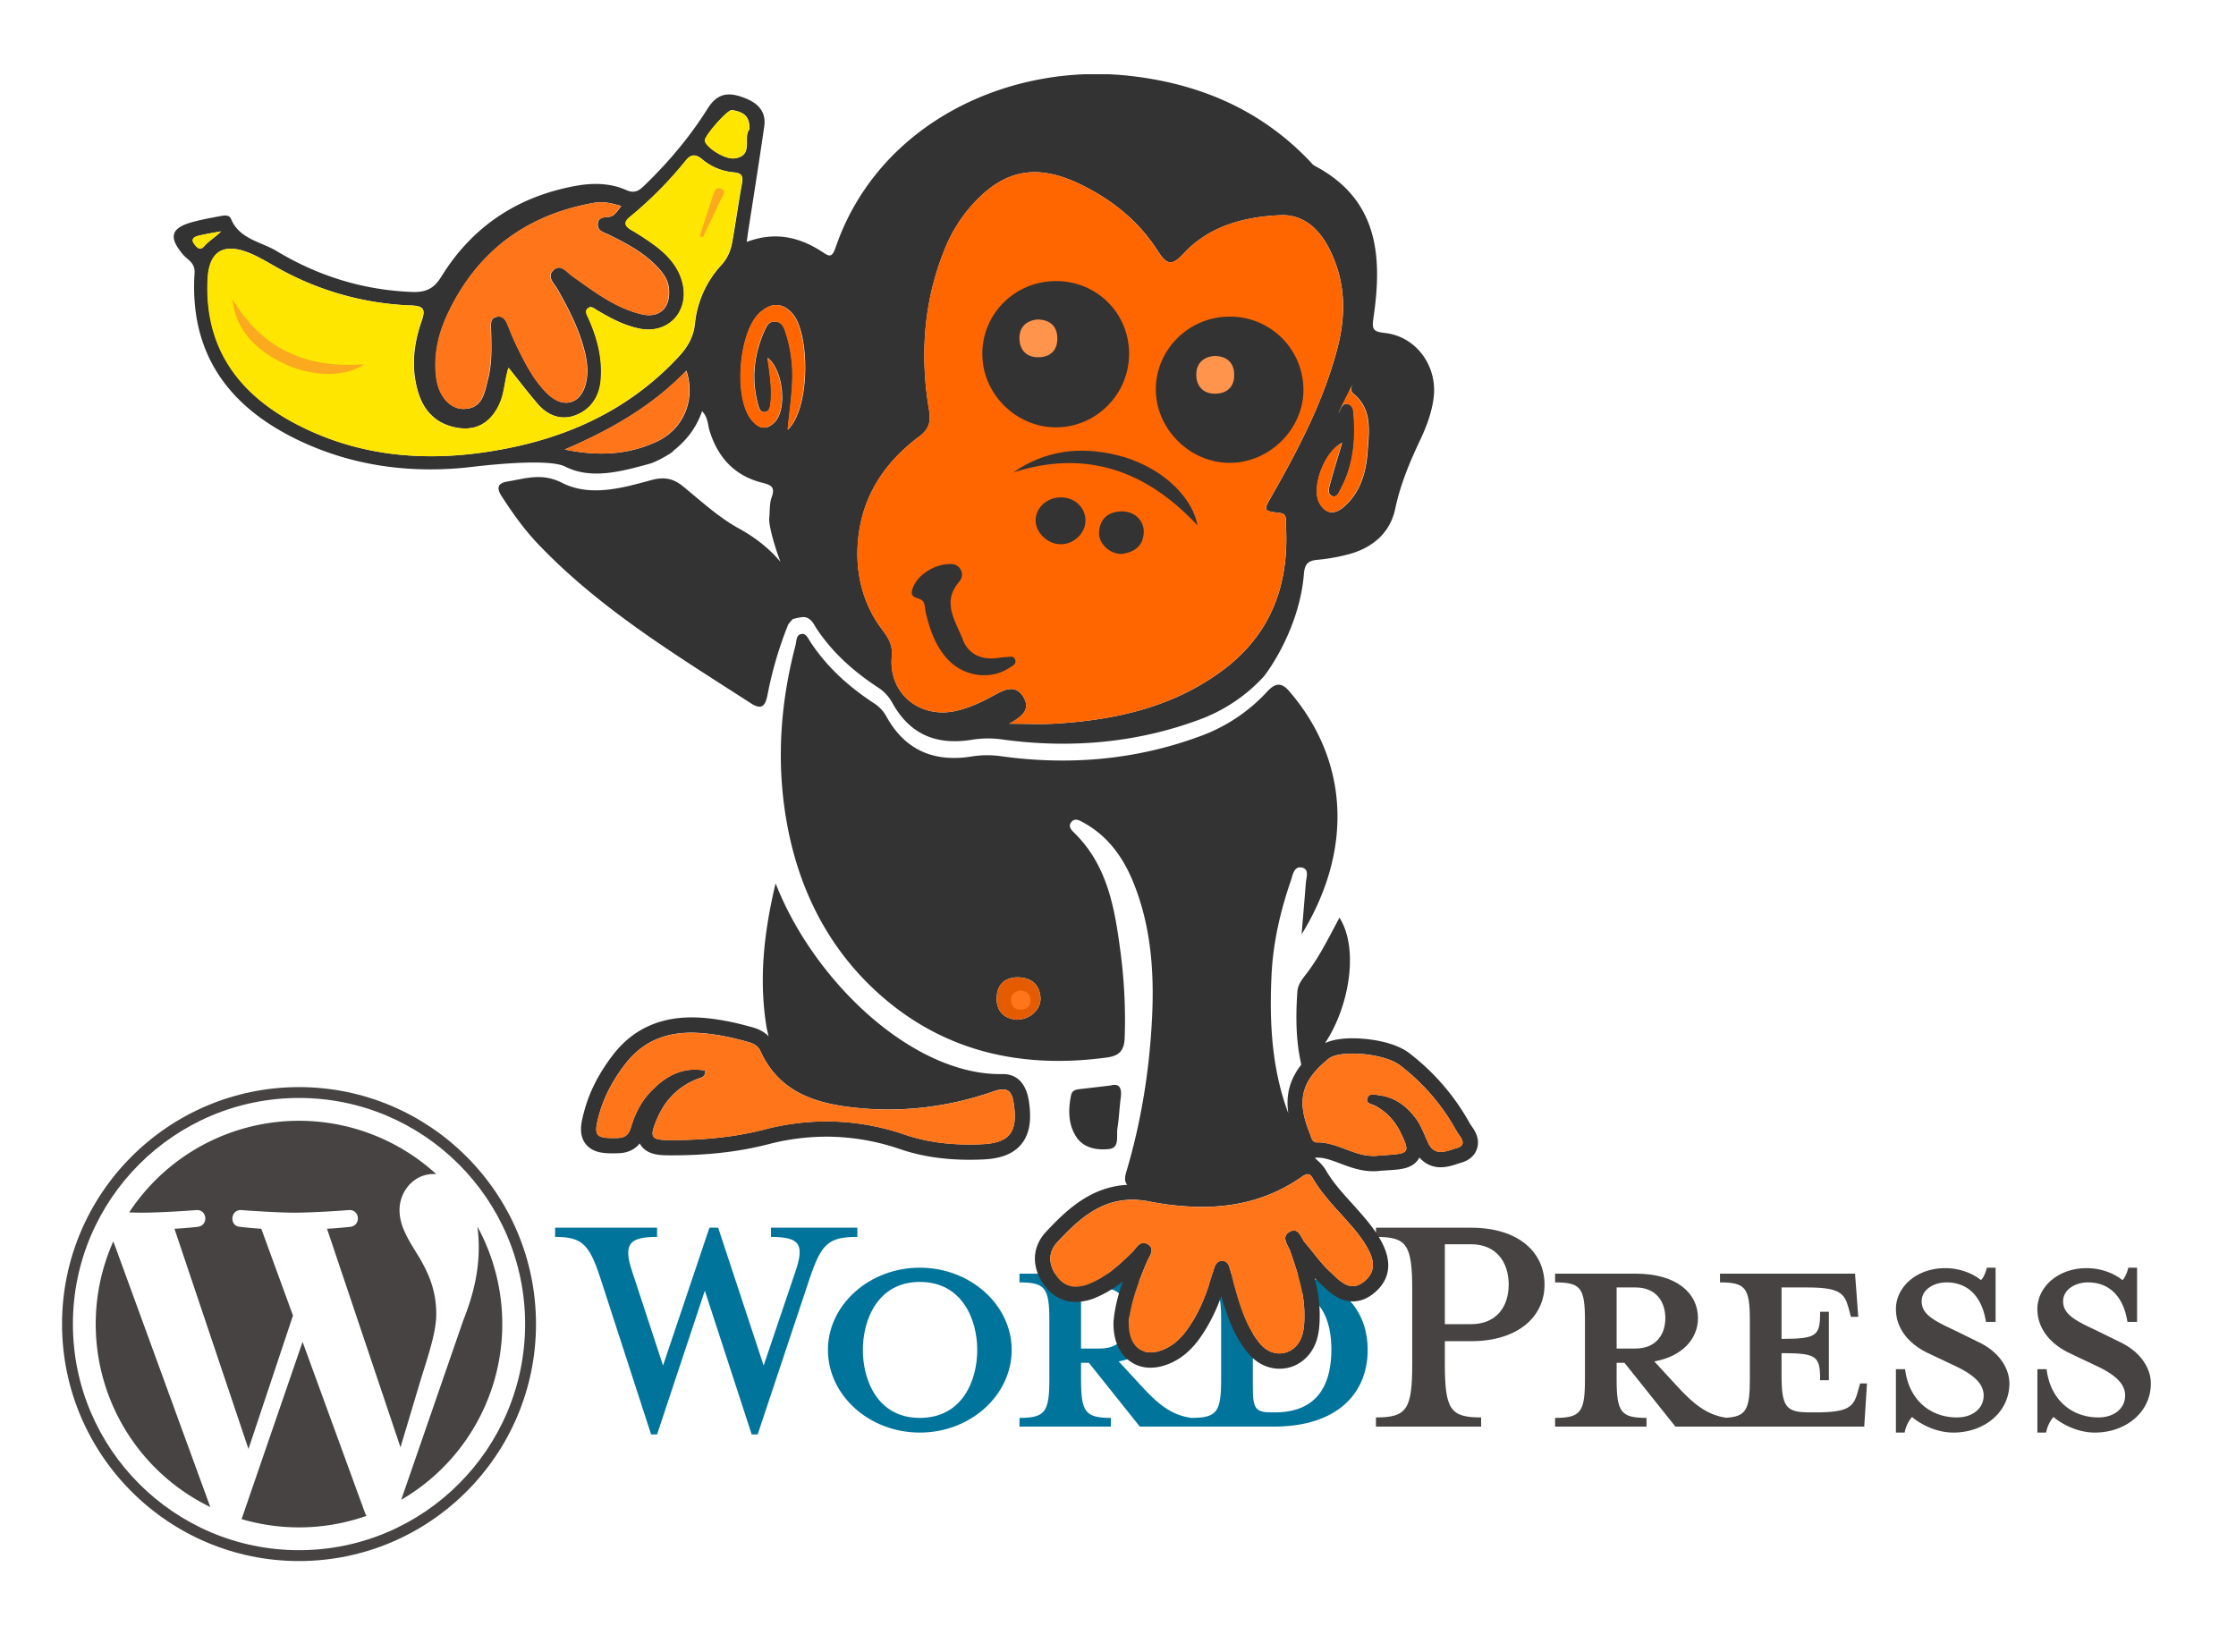 <?xml version="1.0" encoding="UTF-8"?> <svg xmlns="http://www.w3.org/2000/svg" xmlns:xlink="http://www.w3.org/1999/xlink" width="2000" height="1477.245" viewBox="0 0 2000 1477.245"><defs><style>.cls-1{fill:none;}.cls-2{fill:#00749b;}.cls-3{fill:#464342;}.cls-4{clip-path:url(#clip-path);}.cls-5{clip-path:url(#clip-path-3);}.cls-10,.cls-6{fill:#333;}.cls-6{fill-rule:evenodd;}.cls-7{fill:#f60;}.cls-8{fill:#e55c00;}.cls-9{fill:#ff751a;}.cls-11{fill:#ff944d;}.cls-12{fill:#ffe600;}.cls-13{fill:#fba91e;}</style><clipPath id="clip-path"><rect class="cls-1" x="55.734" y="972.21" width="1867.551" height="428.473"></rect></clipPath><clipPath id="clip-path-3"><rect class="cls-1" x="155.385" y="66.407" width="1166.587" height="1157.825"></rect></clipPath></defs><g id="Layer_1" data-name="Layer 1"><path class="cls-2" d="M1140.333,1263.276h-2.885c-14.774,0-16.828-3.697-16.828-22.595V1151.53h19.714c42.727,0,50.528,31.212,50.528,55.47,0,25.05-7.801,56.276-50.528,56.276Zm-173.393-57.107v-54.64h16.853c18.485,0,26.707,12.723,26.707,27.517,0,14.386-8.221,27.123-26.707,27.123Zm172.152-66.961H1065.55v7.801c23.013,0,26.704,4.918,26.704,34.097v52.599c0,29.155-3.691,34.506-26.704,34.506-17.661-2.467-29.572-11.911-46.004-30l-18.905-20.528c25.46-4.54,39.031-20.56,39.031-38.635,0-22.595-19.32-39.839-55.468-39.839H911.891v7.801c22.993,0,26.706,4.918,26.706,34.097v52.599c0,29.155-3.713,34.506-26.706,34.506v7.807h81.756V1268.21c-23.011,0-26.707-5.35-26.707-34.506V1218.91h6.995l45.61,57.107h119.547c58.761,0,84.239-31.23,84.239-68.621,0-37.376-25.478-68.188-84.239-68.188Z"></path><path class="cls-2" d="M683.048,1221.377l28.349-83.83c8.215-24.238,4.522-31.208-21.771-31.208v-8.24h77.234v8.24c-25.874,0-32.039,6.163-42.311,36.149l-46.853,140.518h-5.334L630.45,1154.399l-42.727,128.607h-5.334l-45.61-140.518c-9.858-29.986-16.433-36.149-40.272-36.149v-8.24h91.216v8.24c-24.238,0-30.816,5.748-22.185,31.208l27.517,83.83,41.5-123.279h7.807l40.686,123.279Z"></path><path class="cls-2" d="M822.724,1146.593c-37.787,0-50.94,34.096-50.94,60.802,0,27.119,13.153,60.814,50.94,60.814,38.225,0,51.376-33.695,51.376-60.814,0-26.707-13.151-60.802-51.376-60.802Zm0,134.756c-45.19,0-82.171-33.265-82.171-73.953,0-40.26,36.997-73.544,82.171-73.544,45.196,0,82.174,33.285,82.174,73.544,0,40.688-36.979,73.953-82.174,73.953Z"></path><path class="cls-3" d="M1315.763,1112.893h-23.411v71.491h23.411c23.011,0,33.696-16.021,33.696-35.323,0-19.731-10.684-36.168-33.696-36.168Zm9.044,154.906v8.217h-94.083V1267.8c27.517,0,32.455-6.975,32.455-48.077v-65.739c0-41.09-4.938-47.664-32.455-47.664v-8.221h85.04c42.327,0,65.752,21.789,65.752,50.963,0,28.348-23.425,50.527-65.752,50.527h-23.411v20.134c0,41.102,4.922,48.077,32.455,48.077Z"></path><path class="cls-3" d="M1446.012,1206.169v-54.64h16.847c18.489,0,26.707,12.723,26.707,27.517,0,14.386-8.217,27.123-26.707,27.123Zm217.758,31.23-2.055,7.387c-3.695,13.572-8.221,18.489-37.393,18.489h-5.75c-21.372,0-25.064-4.918-25.064-34.093v-18.903c32.041,0,34.508,2.883,34.508,24.235h7.819V1173.3h-7.819c0,21.372-2.467,24.238-34.508,24.238V1151.53h22.597c29.174,0,33.681,4.922,37.389,18.49l2.059,7.805h6.577l-2.881-38.616H1538.457v7.801c22.991,0,26.707,4.918,26.707,34.097v52.599c0,26.686-3.159,33.408-21.282,34.365-17.249-2.632-29.087-12.035-45.288-29.859l-18.881-20.528c25.46-4.54,39.033-20.56,39.033-38.635,0-22.595-19.322-39.839-55.47-39.839h-72.317v7.801c23.015,0,26.704,4.918,26.704,34.097v52.599c0,29.155-3.689,34.506-26.704,34.506v7.807h81.758V1268.21c-22.991,0-26.705-5.35-26.705-34.506V1218.91h6.995l45.604,57.107h168.855l2.467-38.617Z"></path><g class="cls-4"><path class="cls-3" d="M1747.166,1281.349c-16.432,0-30.814-8.613-36.972-13.963a29.309,29.309,0,0,0-6.561,13.963h-7.825v-56.69h8.221c3.293,27.119,22.179,43.141,46.436,43.141,13.139,0,23.821-7.391,23.821-19.716,0-10.684-9.442-18.901-26.29-26.706l-23.425-11.098c-16.436-7.805-28.763-21.373-28.763-39.448,0-19.712,18.491-36.564,43.973-36.564,13.549,0,25.064,4.941,32.039,10.689,2.053-1.642,4.112-6.163,5.352-11.104h7.801v48.494h-8.631c-2.885-19.316-13.549-35.337-35.318-35.337-11.517,0-22.199,6.579-22.199,16.848,0,10.671,8.632,16.437,28.341,25.464l22.601,11.098c19.732,9.446,27.533,24.654,27.533,36.981,0,25.876-22.595,43.949-50.134,43.949Z"></path><path class="cls-3" d="M1873.726,1281.349c-16.457,0-30.834-8.613-36.981-13.963a29.419,29.419,0,0,0-6.579,13.963h-7.799v-56.69h8.213c3.281,27.119,22.187,43.141,46.424,43.141,13.152,0,23.842-7.391,23.842-19.716,0-10.684-9.462-18.901-26.315-26.706l-23.407-11.098c-16.433-7.805-28.776-21.373-28.776-39.448,0-19.712,18.487-36.564,43.967-36.564,13.571,0,25.068,4.941,32.057,10.689,2.059-1.642,4.109-6.163,5.338-11.104h7.799v48.494H1902.88c-2.863-19.316-13.547-35.337-35.318-35.337-11.513,0-22.203,6.579-22.203,16.848,0,10.671,8.632,16.437,28.367,25.464l22.577,11.098c19.734,9.446,27.535,24.654,27.535,36.981,0,25.876-22.595,43.949-50.112,43.949Z"></path></g><path class="cls-3" d="M85.622,1184.292a181.863,181.863,0,0,0,102.482,163.643l-86.733-237.652a181.167,181.167,0,0,0-15.749,74.009Z"></path><path class="cls-3" d="M390.205,1175.122c0-22.471-8.074-38.041-14.993-50.151-9.227-14.974-17.858-27.66-17.858-42.639,0-16.723,12.685-32.273,30.525-32.273.812,0,1.586.092,2.358.147a181.771,181.771,0,0,0-274.699,34.221c4.253.124,8.271.212,11.694.212,19.011,0,48.457-2.307,48.457-2.307,9.802-.577,10.956,13.825,1.171,14.979,0,0-9.858,1.167-20.815,1.73L222.251,1296l39.808-119.346L233.714,1099.04c-9.784-.576-19.066-1.73-19.066-1.73-9.784-.577-8.649-15.556,1.154-14.979,0,0,30.022,2.307,47.899,2.307,19.01,0,48.457-2.307,48.457-2.307,9.804-.577,10.956,13.825,1.172,14.979,0,0-9.878,1.153-20.816,1.73l65.7,195.466,18.149-60.603c7.855-25.156,13.841-43.214,13.841-58.781Z"></path><path class="cls-3" d="M270.64,1200.204l-54.551,158.529a181.966,181.966,0,0,0,111.745-2.903,15.804,15.804,0,0,1-1.295-2.505l-55.898-153.12Z"></path><g class="cls-4"><path class="cls-3" d="M426.998,1097.056a137.609,137.609,0,0,1,1.226,18.688c0,18.454-3.44,39.194-13.821,65.144l-55.538,160.577a181.878,181.878,0,0,0,68.133-244.409Z"></path><path class="cls-3" d="M267.447,1386.534c-111.511,0-202.243-90.731-202.243-202.243s90.732-202.243,202.243-202.243c111.509,0,202.243,90.733,202.243,202.243s-90.734,202.243-202.243,202.243Zm0-414.195c-116.862,0-211.954,95.073-211.954,211.953s95.092,211.954,211.954,211.954c116.879,0,211.976-95.073,211.976-211.954S384.326,972.339,267.447,972.339Z"></path></g></g><g id="Layer_2" data-name="Layer 2"><g class="cls-5"><path class="cls-6" d="M922.112,894.456c.21,4.879-2.619,7.972-7.29,8.589-5.498.71-9.353-1.96-10.024-7.458-.619-5.554,2.67-8.683,8.222-9.604,5.289.25,8.842,2.776,9.092,8.473Zm40.44,122.203c-7.091-11.037-7.184-24.048-4.565-36.888.973-4.736,4.472-5.249,8.275-5.71,8.367-.922,16.8-1.948,26.93-3.132,8.17-2.315,10.472,2.369,9.249,11.197-1.236,8.946-1.5,17.996-2.934,26.825-1.131,6.736,2.21,17.523-7.143,18.707-10.788,1.343-23.273-.657-29.812-10.999Zm340.315,10.236c-4.17,1.131-9.353,3.393-14.181,3.393-4.223,0-8.183-1.749-10.999-7.563-3.71-7.657-6.327-15.826-11.511-22.707-8.327-11.051-18.813-18.76-32.943-20.457a42.303,42.303,0,0,0-5.196-.672c-2.052,0-3.907.619-4.829,2.934-2.105,5.237,3.644,5.604,6.525,7.039,10.894,5.71,18.392,14.287,23.589,25.232,7.604,16.038,6.737,17.577-10.485,18.813-3.184.198-6.368.46-9.551.671a41.27,41.27,0,0,1-4.934.303c-17.431,0-32.284-12.13-49.808-12.13h-1.078c-4.053,0-4.671-5.039-6.066-8.433-11.814-29.285-7.498-46.401,16.865-66.291,3.908-3.184,12.131-4.67,21.63-4.67,15.207,0,33.56,3.801,42.294,10.432a187.572,187.572,0,0,1,50.677,58.991c2.408,4.366,10.84,12.077,0,15.116Zm-128.585,27.075c10.276,17.629,25.549,31.298,38.285,46.979a120.153,120.153,0,0,1,7.564,10.275c7.237,11.354,13.052,23.785.605,34.482-3.893,3.289-7.446,4.631-10.787,4.631-7.959,0-14.537-7.617-20.603-13.209-8.169-7.458-14.498-16.919-21.838-25.338-3.237-3.644-5.092-11.208-10.183-11.208a7.684,7.684,0,0,0-3.342.934c-8.985,4.564-1.643,12.326.317,18.181,5.958,17.681,12.13,35.31,12.38,54.227.105,6.828,0,14.077-2,20.497-3.237,10.433-11.564,16.09-20.247,16.09-6.065,0-12.392-2.776-17.274-8.63-12.59-15.116-17.984-33.613-23.18-52.11-1.276-4.579-2.25-9.302-3.592-13.88-1.026-3.551-2-7.71-6.525-8.066a3.896,3.896,0,0,0-.776-.052c-4.775,0-6.314,3.856-7.551,8.012-4.618,15.826-9.866,31.509-18.603,45.69-5.906,9.657-12.642,18.655-22.863,23.944-5.395,2.829-10.381,4.158-14.853,4.158-11.867,0-19.786-9.447-19.576-26.51,1.591-18.036,8.577-36.389,16.286-54.582,2.158-5.027,7.656-11.197.815-15.564a7.248,7.248,0,0,0-3.855-1.237c-4.368,0-7.235,5.342-10.275,8.38-11.104,10.841-22.352,21.378-36.901,27.549a35.236,35.236,0,0,1-13.459,3.184c-6.118,0-11.814-2.472-16.655-8.842-7.749-10.182-8.526-21.641,0-30.785,18.865-20.298,38.336-38.086,67.225-38.086a77.674,77.674,0,0,1,14.945,1.5,253.633,253.633,0,0,0,47.283,4.88c31.1,0,61.307-7.301,89.223-26.823,2-1.395,3.749-2.421,5.341-2.421s3.131,1.026,4.67,3.748ZM909.416,912.084c-10.577-.921-17.931-6.775-17.931-18.906-.053-11.932,6.893-19.023,18.707-19.023,11.21,0,19.472,5.606,20.458,17.787.869,10.643-8.946,19.984-21.234,20.142Zm406.45,94.565c-.355-.566-.724-1.079-1.026-1.553a202.522,202.522,0,0,0-54.321-63.149c-12.8-9.813-35.257-13.26-50.623-13.26-10.276,0-18.551,1.434-24.721,4.315C1206.87,900.52,1215.71,848.463,1198.083,820.77c-9,16.8-17.117,33.35-28.009,48.15-4.065,5.498-9.092,10.683-9.618,17.931-1.539,21.837-1.487,43.586,3.5,65.372-10.275,13.156-14.024,27.088-11.616,43.533-14.801-39.521-17.063-81.356-14.998-123.863,1.381-28.876,7.853-56.885,17.26-84.222,1.697-4.988,2.776-13.564,10.328-11.617,6.38,1.645,3.394,8.998,3.039,14.09-1.026,13.773-2.263,27.483-3.75,45.624,46.19-75.225,42.65-155.45-11.367-217.887-7.446-8.539-13.104-6.117-19.628.921a151.231,151.231,0,0,1-59.307,39.52c-57.61,21.38-117.009,26.418-177.657,18.195a87.272,87.272,0,0,0-26.877.053c-33.496,5.499-59.767-5.249-76.567-35.77a32.791,32.791,0,0,0-10.735-11.564c-22.511-14.695-42.245-32.324-57.15-54.992-2-2.972-3.855-7.749-7.815-7.236-5.236.71-4.565,6.42-5.604,10.327-13.563,51.651-17.207,104.064-8.065,156.687,10.381,60.029,36.587,113.06,81.711,153.962,58.176,52.623,128.322,68.345,205.258,57.821,11.301-1.552,15.26-6.947,15.562-17.839a460.679,460.679,0,0,0-3.538-74.922c-5.144-39.218-11.209-78.422-41.573-108.129-2.631-2.564-5.71-5.749-2.631-9.656,3.038-3.748,6.999-1.645,10.183.105,22.193,11.919,36.125,31.245,45.321,53.952,15.524,38.23,18.655,78.632,16.8,119.231-2.21,47.479-9.551,94.301-23.22,139.925-1.54,5.249-1.343,8.841.974,11.261-32.219,1.803-53.649,21.628-72.764,42.14-12.802,13.721-13.157,32.271-.882,48.412,7.143,9.302,16.655,14.236,27.549,14.236a47.445,47.445,0,0,0,18.865-4.315,98.465,98.465,0,0,0,23.273-14.196c-4.315,12.392-7.289,24.009-8.328,35.877l-.038.512v.513c-.264,16.55,5.643,26.101,10.682,31.193a30.852,30.852,0,0,0,22.51,9.196c6.841,0,13.971-1.947,21.22-5.697,13.564-7.091,21.892-18.602,28.219-28.93a159.903,159.903,0,0,0,13.827-29.507c4.881,17.064,11.038,35.718,24.247,51.491,7.195,8.644,17.274,13.577,27.758,13.577,15.366,0,28.469-10.13,33.297-25.694,2.62-8.327,2.725-16.813,2.672-24.773a131.591,131.591,0,0,0-4.473-30.574c1.341,1.382,2.724,2.777,4.172,4.053.868.776,1.697,1.591,2.565,2.42,6.367,6.064,15.05,14.34,27.338,14.34,6.893,0,13.511-2.684,19.628-7.921,22.878-19.576,7.196-44.138,2.052-52.215-2.722-4.209-5.8-8.168-8.472-11.511-4.525-5.553-9.249-10.788-13.826-15.879-8.842-9.709-17.115-18.905-23.22-29.39-5.355-9.144-12.591-11.669-8.644-11.669h1.026c6.328,0,13.064,2.526,20.208,5.249,8.629,3.236,18.445,6.932,29.64,6.932a53.55,53.55,0,0,0,6.327-.407l4.315-.317,4.777-.302c9.458-.671,20.049-1.448,25.39-10.537a4.033,4.033,0,0,0,.407-.777,24.248,24.248,0,0,0,19.116,8.749c5.762,0,10.853-1.697,14.959-3.039,1.026-.302,2.012-.671,2.934-.921,9.194-2.579,12.892-8.026,14.34-12.182,3.341-9.355-2.159-17.117-5.092-21.22ZM877.25,1023.447c-3.341.159-6.684.212-9.973.212-19.523,0-38.796-2.315-57.661-8.737a215.997,215.997,0,0,0-70.397-11.932,220.891,220.891,0,0,0-55.294,7.196c-27.088,6.986-54.835,9.512-82.737,9.512h-2.672c-16.247-.105-17.629-2.475-11.314-17.787C594.4,984.283,606.477,971.6,624.513,964.759c2.619-.973,6.577-1.328,6.329-7.195a49.27,49.27,0,0,0-9.302-.87c-16.352,0-29.192,8.525-40.506,20.761-8.066,8.682-13.248,19.272-16.59,30.626-1.803,6.275-4.737,9.616-12.183,9.761-1.434.053-2.829.053-4.065.053-15.879,0-17.208-3.026-12.38-20.76,4.579-16.708,12.748-31.509,23.18-45.126,15.419-20.246,35.666-28.364,59.557-28.364,2.619,0,5.289.158,8.011.317,14.446,1.026,28.378,3.999,42.191,7.906,4.631,1.289,9.051,3.039,11.314,8.013,18.089,39.783,54.005,48.36,92.287,51.544q11.271.928,22.511.934a285.507,285.507,0,0,0,93.736-16.195,26.951,26.951,0,0,1,8.484-1.75c6.421,0,8.579,4.684,9.816,13.523,3.446,25.076-4.065,34.589-29.653,35.508Zm19.838-62.753c-79.658,1.75-168.867-82.263-203.35-170.604-10.787,45.216-14.852,86.275-8.275,127.598.513,3.236,1.289,6.222,2.053,9.196-5.236-5.341-11.709-7.249-14.959-8.17-16.997-4.775-31.336-7.447-45.059-8.432-3.039-.199-6.012-.304-8.946-.304-29.653,0-53.347,11.354-70.411,33.72-12.485,16.288-20.812,32.627-25.482,49.848-2.513,9.194-5.658,20.655,1.078,29.495,6.525,8.525,17.787,8.525,24.457,8.525,1.341,0,2.829,0,4.42-.053,8.485-.144,15.064-3.131,19.589-8.787a13.333,13.333,0,0,0,.867,1.447c6.066,9.09,17.682,9.142,25.392,9.195h2.724c32.06,0,60.228-3.236,86.183-9.972a207.848,207.848,0,0,1,51.901-6.737,203.717,203.717,0,0,1,65.976,11.21c18.76,6.368,39.059,9.459,62.083,9.459,3.5,0,6.986-.053,10.485-.21,10.735-.355,26.102-2.21,35.507-13.459,9.46-11.262,8.645-26.825,7.145-37.575-2.869-20.97-14.34-25.39-23.38-25.39Zm326.279-557.478c-1.289,18.457-6.011,36.389-20.759,49.65-8.329,7.551-16.301,7.446-22.208-2.617-7.92-13.419,4.158-46.414,20.141-54.216-3.853,12.946-7.708,25.18-10.999,37.561-.921,3.288-2.104,8.222,1.803,9.972,4.527,2,6.118-2.829,7.763-5.854,11.814-21.641,13.669-44.967,11.669-68.923-.264-3.236-1.593-6.525-4.987-7.342-4.827-1.131-5.96,3.289-7.603,6.368-5.447,10.222,13.564-27.693,11.971-24.404-1.539,3.027-2.526,6.21.408,8.63,17.062,13.881,14.024,33.193,12.799,51.177Zm-85.934,40.506c-7.499,13.209-7.499,13.302,7.656,15.156,6.382.816,4.79,5.906,5.04,9.353,3.498,53.347-12.591,98.67-56.584,131.349-44.19,32.889-95.629,44.348-149.385,47.638-12.589.776-25.285.105-41.466.105,11.971-6.63,19.312-12.998,12.735-23.892-6.618-10.892-15.721-7.353-24.706-2.42-10.999,6.118-22.26,11.617-34.692,14.603-32.785,7.854-61.464-14.905-58.333-48.465,1.289-14.129-6.776-20.603-13.209-30.522-13.814-21.43-19.274-46.519-17.064-72.357,3.289-39.783,23.391-70.358,54.584-93.683,9.091-6.789,10.788-13.262,8.985-23.957-8.117-48.558-4.933-96.3,13.524-142.451a134.718,134.718,0,0,1,23.378-39.059c28.929-33.298,58.688-39.521,98.366-20.3,28.522,13.775,52.518,33.154,69.582,59.978,7.196,11.353,12.13,13.616,22.194,2.671,23.127-25.285,54.215-33.403,86.854-34.994,20.353-1.027,34.43,11.616,43.519,28.982,15.222,28.93,15.931,59.412,7.763,90.395-12.433,47.176-34.784,89.88-58.741,131.873ZM704.685,384.416c2-20.813,4.827-37.823,4.051-55.097a126.184,126.184,0,0,0-6.051-32.377c-1.5-4.722-3.446-8.932-9.209-9.353-5.237-.303-7.499,3.498-9.196,7.354-9.92,21.733-12.433,44.295-6.013,67.477.724,2.776,1.96,6.629,6.013,6.117,3.605-.46,4.577-3.96,4.986-7.144,1.645-13.471-.672-26.878-2.619-41.481,14.341,11.564,17.419,46.52,6.263,57.768-8.065,8.118-15.156,5.092-21.168-2.828-15.472-20.299-10.683-77.803,7.763-95.012,10.537-9.827,21.023-9.301,29.85,1.223,14.709,17.63,15.826,83.566-4.67,103.353ZM645.273,237.083a90.734,90.734,0,0,0-23.641,52.36c-1.329,12.696-7.091,21.642-14.998,30.115C558.787,370.8,497.993,395.716,430.056,404.964c-57.557,7.868-113.627,1.343-165.474-25.942-51.492-27.088-81.659-68.502-78.686-129.348,1.184-24.523,13.775-32.798,36.902-23.537,9.196,3.696,17.734,9.091,26.47,13.919A263.183,263.183,0,0,0,368.027,273.21c12.287.46,12.34,4.775,9.051,14.235-7.406,21.325-9.563,43.216-2.473,64.95,4.827,14.853,14.8,25.444,30.428,29.352,19.524,4.933,33.811-2.579,42.086-21.023,4.105-9.144,4.158-19.22,7.815-31.812,9.906,12.341,17.72,22.668,26.206,32.482,9.092,10.538,21.378,14.905,34.113,9.868,13.524-5.303,21.077-16.603,22.313-31.812,1.539-19.484-3.289-37.468-11.157-54.991-1.236-2.777-3.485-6.066-.566-8.631,2.987-2.671,5.908.251,8.433,1.698,11.761,6.986,23.694,13.406,37.363,16.286,25.799,5.499,45.322-14.852,38.994-40.704-3.486-14.129-12.538-24.154-23.483-32.626a231.884,231.884,0,0,0-22.352-14.748c-6.169-3.657-6.986-7.039-1.236-11.775a344.887,344.887,0,0,0,49.953-50.361c4.684-5.907,8.999-5.801,14.498-1.236a50.866,50.866,0,0,0,28.719,11.827c7.617.619,8.025,4.368,6.841,10.63-3.079,17.011-5.447,34.18-8.485,51.243-1.329,7.814-4.158,14.852-9.814,21.022ZM587.98,394.743c-26.259,12.486-54.11,13.314-82.737,7.302,40.442-17.379,78.001-38.494,108.733-70.516,8.433,25.233-2.105,51.953-25.995,63.214ZM174.084,218.481c-3.75-4.684-.211-6.684,3.499-7.618,6.618-1.645,13.458-2.671,20.247-3.946-5.039,5.289-10.801,8.368-15.117,13.352-3.696,4.263-6.367,1.132-8.63-1.788ZM401.18,279.274c26.206-54.584,69.58-86.802,128.979-97.643,8.539-1.539,14.183-.724,25.602,2.671-3.762,4.578-6.118,9.301-11.156,9.71-5.144.407-10.026.617-9.868,7.091.158,5.815,5.658,6.737,9.868,8.789,15.102,7.406,30.009,15.26,42.033,27.39,5.958,6.012,11.156,12.537,11.826,21.536,1.276,16.8-8.735,26.207-25.035,22.154-23.483-5.762-42.297-20.405-61.557-34.074-4.881-3.5-10.025-10.893-16.248-5.71-7.341,6.118.21,12.235,3.342,17.839,9.972,17.88,19.431,35.916,24.259,56.111,2.262,9.406,3.078,18.917.776,28.114-4.579,18.088-19.787,22.351-33.415,9.656-12.485-11.709-20.142-26.773-27.588-41.875-3.236-6.578-6.013-13.367-8.735-20.195-1.907-4.788-4.263-8.787-10.235-7.406-5.499,1.289-4.829,6.17-4.777,10.328.356,15.207,1.184,30.521-2.722,45.48-3.184,12.076-4.67,26.206-21.589,26.523-12.591.197-22.707-11.774-24.707-28.417-2.526-20.404,2.158-39.835,10.947-58.069ZM654.784,98.473c8.842,1.341,16.393,4.473,15.524,17.432-5.96,6.67,4.368,23.483-13.207,25.746-9.104,1.184-26.878-10.854-26.47-16.3.354-4.723,20.298-27.443,24.153-26.877ZM1238.826,297.824c-10.38-1.184-11.919-2.881-10.328-13.564,8.13-54.939,4.42-105.918-52.625-135.979a13.39,13.39,0,0,1-3.433-3.144c-43.888-46.612-98.879-70.147-161.475-77.238C902.234,55.624,785.423,110.3,747.336,221.559c-3.539,10.381-6.63,7.039-12.695,3.184-19.984-12.695-41.309-17.879-66.753-8.38.619-4.21.869-6.156,1.132-8.117,4.879-31.653,9.972-63.306,14.537-95.012,2.262-15.931-8.63-22.825-21.273-26.929-11.919-3.908-21.167-2.119-29.14,10.524-15.931,25.391-35.244,48.361-56.938,69.226-4.934,4.775-8.735,7.143-16.129,3.906-14.235-6.274-29.548-6.525-44.914-3.749-52.058,9.406-92.657,36.284-120.364,81.145-6.986,11.406-14.537,14.236-26.613,13.774-43.586-1.75-83.764-14.287-120.877-36.639-14.287-8.537-33.192-10.538-40.743-28.838-1.645-3.907-6.526-2.933-10.077-2.262-8.275,1.591-16.55,3.039-24.667,5.301-19.116,5.289-21.221,13.564-8.065,29.035,4.105,4.829,10.84,7.289,10.275,16.288-4.881,74.514,32.732,122.415,97.59,151.911,46.505,21.115,95.788,27.39,146.411,22.142,5.236-.567,71.016-9.091,87.566-.71,23.285,11.761,49.953,4.42,75.645-2.632,6.525-1.789,21.892-10.735,20.971-11.511,12.024-9.34,20.76-20.958,25.745-35.403,5.394,5.341,4.987,12.183,6.88,18.037,7.565,23.851,22.615,39.835,46.979,45.94,8.118,2.013,11.709,3.907,8.368,13.064-2.053,5.696-1.488,12.38-2.158,18.655-.564,5.025,3.71,22.404,10.078,39.046-9.709-11.616-22.101-21.574-37.362-29.955-17.932-9.866-33.561-24.313-49.585-37.415-9.051-7.394-17.221-8.946-29.035-5.658-26.168,7.197-54.478,15.012-79.553,2.263-18.037-9.09-32.377-3.75-48.572-1.131-9.761,1.604-9.603,6.538-5.184,13.366,9.552,14.747,19.682,29.035,31.812,41.888,55.544,58.53,123.954,99.892,191.009,143.122,9.616,6.21,12.854,2.46,14.8-7.196a343.25,343.25,0,0,1,18.353-62.701c.512-1.288,2.513-3.5,4.829-5.906-.053.157-.106.303-.158.46a40.492,40.492,0,0,1,7.604-1.645c6.841-.973,10.13,4.882,11.971,8.012l.934,1.552c13.261,20.194,31.443,37.665,55.649,53.439A37.488,37.488,0,0,1,798.066,628.509c15.26,27.654,38.533,38.442,71.172,33.152a90.937,90.937,0,0,1,28.417-.105c61.609,8.328,120.507,2.37,175.078-17.878a146.941,146.941,0,0,0,57.306-38.192c2.315-2.512,32.22-41.822,36.285-92.498.762-8.789,3.907-11.511,12.023-12.274a168.208,168.208,0,0,0,29.443-5.354c20.603-6.013,35.718-19.115,40.192-40.389,4.617-21.891,13.103-41.98,22.561-61.976,5.342-11.407,9.762-23.181,11.604-35.825,4.327-28.771-14.748-56.057-43.321-59.345ZM645.168,178.29c-5.289,11.301-10.735,22.51-16.181,33.758-.974-.25-1.908-.46-2.882-.672,4.013-12.273,7.973-24.613,12.024-36.888,1.184-3.341,2.632-8.077,7.408-5.552,4.827,2.512,1.026,6.367-.369,9.353ZM325.889,325.833c-17.734,12.328-48.769,11.195-74.265-1.908-23.272-11.919-40.388-28.93-43.414-56.32,26.509,44.4,65.832,62.135,117.679,58.228Zm697.47,150.359c-.512,12.023-8.024,17.576-19.589,19.272-10.379.317-21.062-9.09-20.39-19.417.657-11.669,7.603-18.037,19.312-18.656,11.828-.566,21.075,7.711,20.667,18.801ZM971.197,464.89c.46,11.616-10.13,21.997-22.26,21.891-11.919-.105-22.813-10.892-22.299-22.153.564-11.091,10.432-19.773,22.563-19.773,12.18,0,21.574,8.577,21.996,20.036ZM998.89,406.925c36.586,8.682,67.067,34.534,72.568,63.003-45.638-48.822-99.34-68.358-164.712-47.44,28.733-19.984,59.767-23.273,92.144-15.564ZM816.457,526.762c2.722-7.867,8.433-13.104,15.366-17.208a38.81,38.81,0,0,1,17.984-5.091c4.632-.21,8.381,1.645,10.223,5.908,1.552,3.552.671,7.091-1.946,10.168-15.722,18.301-2.829,35.258,3.498,51.703,5.341,13.985,18.181,17.893,30.219,16.34,4.512-.512,6.577-.868,8.631-.921,2.92,0,6.734-1.591,7.958,2.617,1.131,3.961-2.67,5.303-5.038,6.894-17.208,11.512-41.31,8.065-55.861-8.025-10.525-11.656-15.51-25.944-19.01-40.848-.815-3.606-.671-7.763-2.618-10.538-2.67-3.855-12.537-1.646-9.406-10.999ZM929.255,285.076c10.235.21,15.932,6.63,16.958,16.445-.763,10.945-6.065,17.366-16.643,17.629-11.51.302-17.891-6.789-17.681-17.576.21-10.078,6.985-16.708,17.365-16.498Zm15.209,97.13c36.284.197,65.99-29.707,65.78-66.187-.198-36.139-28.878-64.556-65.213-64.648-36.837-.053-66.385,29.233-66.083,65.674.302,35.403,30.062,64.95,65.516,65.161Zm142.715-63.938c10.275.618,16.708,5.551,17.063,16.352.355,10.683-5.606,16.906-15.826,17.472-11.157.619-18.039-6.013-18.089-16.958-.053-10.183,6.262-16.09,16.852-16.866Zm13.418,95.695c36.075-.262,66.399-31.14,65.57-66.805a65.57,65.57,0,0,0-66.346-63.989c-36.074.21-65.424,29.192-65.674,64.753-.157,35.718,30.574,66.292,66.45,66.041Z"></path></g><path class="cls-7" d="M797.59,587.148c-3.131,33.56,25.549,56.32,58.333,48.465,12.433-2.986,23.694-8.485,34.693-14.603,8.985-4.933,18.088-8.472,24.706,2.42,6.578,10.893-.762,17.262-12.735,23.892,16.182,0,28.878.671,41.466-.105,53.756-3.289,105.195-14.748,149.385-47.638,43.995-32.679,60.084-78.001,56.584-131.349-.25-3.446,1.341-8.537-5.039-9.353-15.155-1.855-15.155-1.948-7.656-15.156,23.956-41.994,46.309-84.697,58.74-131.873,8.17-30.983,7.46-61.465-7.763-90.395-9.089-17.365-23.167-30.009-43.52-28.982-32.639,1.591-63.727,9.709-86.854,34.994-10.064,10.945-14.998,8.682-22.194-2.671-17.063-26.825-41.059-46.203-69.582-59.978C926.477,145.597,896.72,151.82,867.79,185.117a134.698,134.698,0,0,0-23.378,39.06C825.954,270.329,822.77,318.07,830.886,366.628c1.803,10.695.105,17.169-8.984,23.957-31.193,23.325-51.295,53.899-54.585,93.683-2.209,25.838,3.25,50.927,17.064,72.357,6.432,9.92,14.498,16.392,13.209,30.522Z"></path><path class="cls-8" d="M910.17,874.178c-11.814,0-18.761,7.09-18.708,19.022,0,12.131,7.354,17.984,17.932,18.905,12.287-.158,22.101-9.499,21.233-20.141-.986-12.183-9.248-17.786-20.457-17.786Z"></path><path class="cls-9" d="M914.386,903.008c-5.499.71-9.354-1.96-10.026-7.46-.618-5.553,2.672-8.682,8.223-9.603,5.289.249,8.841,2.776,9.092,8.471.209,4.882-2.62,7.973-7.289,8.592Z"></path><path class="cls-10" d="M944.717,251.393c36.336.091,65.015,28.509,65.213,64.648.21,36.48-29.496,66.384-65.78,66.187-35.455-.212-65.213-29.759-65.516-65.161-.302-36.442,29.246-65.727,66.083-65.674Z"></path><path class="cls-10" d="M1099.508,283.191a65.57,65.57,0,0,1,66.344,63.989c.829,35.665-29.495,66.542-65.57,66.805-35.876.251-66.607-30.323-66.45-66.041.25-35.561,29.602-64.543,65.675-64.753Z"></path><path class="cls-11" d="M1088.101,352.114c10.223-.566,16.182-6.789,15.827-17.472-.355-10.801-6.789-15.735-17.063-16.352-10.59.776-16.905,6.682-16.852,16.865.052,10.947,6.932,17.577,18.088,16.958Z"></path><path class="cls-11" d="M929.917,319.523c10.22-.566,16.181-6.789,15.826-17.471-.355-10.801-6.789-15.734-17.062-16.353-10.591.776-16.906,6.682-16.854,16.865.052,10.947,6.934,17.577,18.091,16.958Z"></path><path class="cls-10" d="M948.624,486.803c-11.919-.105-22.813-10.892-22.299-22.153.566-11.091,10.432-19.773,22.563-19.773,12.181,0,21.574,8.578,21.996,20.036.46,11.616-10.13,21.997-22.26,21.891Z"></path><path class="cls-10" d="M1023.045,476.214c-.512,12.023-8.024,17.576-19.589,19.272-10.379.317-21.062-9.09-20.39-19.417.657-11.669,7.603-18.037,19.312-18.656,11.828-.566,21.076,7.711,20.667,18.801Z"></path><path class="cls-10" d="M1071.144,469.951c-45.638-48.822-99.34-68.358-164.712-47.44,28.733-19.984,59.767-23.273,92.144-15.564,36.586,8.683,67.067,34.534,72.568,63.003Z"></path><path class="cls-10" d="M816.144,526.784c2.722-7.867,8.433-13.104,15.366-17.208a38.815,38.815,0,0,1,17.984-5.091c4.632-.21,8.381,1.645,10.223,5.908,1.552,3.551.671,7.091-1.946,10.168-15.722,18.301-2.829,35.258,3.498,51.703,5.341,13.986,18.181,17.893,30.219,16.34,4.512-.512,6.577-.867,8.631-.921,2.92,0,6.734-1.591,7.958,2.617,1.131,3.961-2.67,5.303-5.038,6.894-17.208,11.512-41.31,8.065-55.86-8.025-10.525-11.656-15.511-25.942-19.01-40.848-.816-3.606-.671-7.763-2.619-10.538-2.669-3.855-12.537-1.646-9.406-10.999Z"></path><path class="cls-9" d="M1169.616,1050.308c-1.591,0-3.341,1.026-5.342,2.42-27.916,19.522-58.121,26.825-89.222,26.825a253.525,253.525,0,0,1-47.282-4.882,77.686,77.686,0,0,0-14.945-1.5c-28.891,0-48.36,17.787-67.225,38.087-8.526,9.143-7.75,20.601,0,30.785,4.841,6.368,10.536,8.841,16.654,8.841a35.233,35.233,0,0,0,13.459-3.184c14.55-6.169,25.799-16.707,36.903-27.549,3.039-3.038,5.906-8.379,10.275-8.379a7.244,7.244,0,0,1,3.855,1.236c6.84,4.367,1.341,10.537-.815,15.563-7.709,18.193-14.695,36.546-16.288,54.582-.21,17.064,7.709,26.51,19.576,26.51,4.473,0,9.459-1.329,14.853-4.158,10.222-5.289,16.958-14.287,22.865-23.944,8.735-14.181,13.985-29.864,18.602-45.69,1.238-4.157,2.777-8.011,7.552-8.011a3.895,3.895,0,0,1,.776.052c4.526.355,5.499,4.513,6.525,8.065,1.341,4.579,2.317,9.301,3.592,13.879,5.196,18.496,10.589,36.995,23.18,52.111,4.88,5.853,11.209,8.629,17.274,8.629,8.683,0,17.01-5.656,20.247-16.09,2-6.419,2.105-13.669,2-20.496-.25-18.917-6.421-36.546-12.38-54.228-1.961-5.854-9.302-13.616-.317-18.181a7.68,7.68,0,0,1,3.341-.934c5.091,0,6.946,7.563,10.183,11.209,7.341,8.418,13.669,17.879,21.839,25.337,6.064,5.592,12.643,13.209,20.603,13.209,3.341,0,6.893-1.341,10.787-4.631,12.445-10.697,6.632-23.127-.605-34.481a120.211,120.211,0,0,0-7.565-10.276c-12.735-15.681-28.009-29.35-38.284-46.979-1.539-2.722-3.079-3.748-4.67-3.748Z"></path><path class="cls-9" d="M897.092,974.503a26.96,26.96,0,0,0-8.485,1.75,285.474,285.474,0,0,1-93.735,16.195q-11.25,0-22.511-.934c-38.284-3.184-74.199-11.761-92.288-51.544-2.262-4.973-6.682-6.723-11.314-8.013-13.813-3.907-27.745-6.879-42.19-7.905-2.724-.158-5.393-.317-8.013-.317-23.891,0-44.137,8.117-59.556,28.364-10.433,13.616-18.603,28.416-23.18,45.124-4.829,17.734-3.5,20.761,12.378,20.761,1.238,0,2.632,0,4.066-.053,7.446-.145,10.38-3.487,12.182-9.762,3.341-11.354,8.525-21.943,16.59-30.626,11.314-12.236,24.155-20.76,40.506-20.76a49.247,49.247,0,0,1,9.302.869c.25,5.867-3.71,6.222-6.327,7.195-18.037,6.842-30.115,19.525-37.311,37.154-6.315,15.312-4.933,17.681,11.314,17.786h2.672c27.902,0,55.648-2.526,82.736-9.512a220.912,220.912,0,0,1,55.295-7.196,216,216,0,0,1,70.397,11.932c18.865,6.421,38.138,8.736,57.661,8.736,3.289,0,6.63-.053,9.973-.212,25.588-.919,33.1-10.432,29.654-35.507-1.238-8.841-3.394-13.524-9.816-13.524Z"></path><path class="cls-9" d="M1252.195,952.876c-8.734-6.632-27.087-10.433-42.295-10.433-9.499,0-17.722,1.486-21.628,4.67-24.363,19.891-28.68,37.008-16.866,66.292,1.395,3.394,2.012,8.432,6.065,8.432h1.079c17.524,0,32.377,12.131,49.808,12.131a41.236,41.236,0,0,0,4.933-.303c3.184-.21,6.367-.474,9.552-.671,17.221-1.236,18.089-2.777,10.484-18.813-5.196-10.946-12.694-19.524-23.587-25.233-2.881-1.433-8.63-1.802-6.526-7.039.921-2.315,2.777-2.933,4.83-2.933a42.304,42.304,0,0,1,5.196.671c14.129,1.696,24.614,9.406,32.941,20.458,5.184,6.88,7.802,15.05,11.512,22.706,2.815,5.815,6.774,7.564,10.997,7.564,4.829,0,10.012-2.262,14.183-3.393,10.84-3.039,2.408-10.749,0-15.116a187.553,187.553,0,0,0-50.677-58.99Z"></path><path class="cls-9" d="M414.628,365.783c16.919-.317,18.405-14.446,21.589-26.523,3.907-14.959,3.079-30.272,2.722-45.479-.052-4.158-.723-9.039,4.777-10.328,5.972-1.381,8.328,2.619,10.235,7.406,2.722,6.828,5.499,13.617,8.735,20.195,7.446,15.102,15.103,30.166,27.588,41.875,13.628,12.695,28.837,8.433,33.415-9.656,2.303-9.197,1.486-18.708-.776-28.114-4.829-20.194-14.288-38.23-24.259-56.111-3.132-5.603-10.683-11.721-3.341-17.839,6.222-5.184,11.366,2.21,16.247,5.71,19.26,13.669,38.073,28.312,61.557,34.074,16.3,4.053,26.311-5.354,25.035-22.154-.671-8.999-5.868-15.523-11.826-21.536-12.024-12.13-26.931-19.984-42.033-27.39-4.21-2.052-9.709-2.974-9.868-8.789-.157-6.473,4.723-6.684,9.868-7.091,5.038-.408,7.394-5.131,11.156-9.71-11.419-3.395-17.064-4.21-25.602-2.671-59.398,10.841-102.773,43.06-128.979,97.643-8.789,18.234-13.471,37.665-10.945,58.07,1.998,16.643,12.116,28.614,24.706,28.417Z"></path><path class="cls-7" d="M1197.875,367.835c1.643-3.079,2.776-7.499,7.603-6.367,3.394.816,4.723,4.105,4.987,7.341,2,23.957.145,47.282-11.669,68.923-1.645,3.026-3.236,7.854-7.763,5.854-3.907-1.75-2.723-6.684-1.803-9.972,3.29-12.381,7.145-24.616,10.999-37.561-15.983,7.802-28.061,40.797-20.141,54.216,5.906,10.064,13.879,10.17,22.208,2.617,14.747-13.261,19.469-31.193,20.758-49.65,1.225-17.984,4.263-37.296-12.799-51.177-2.934-2.421-1.948-5.603-.408-8.63,1.593-3.289-17.419,34.626-11.971,24.404Z"></path><path class="cls-7" d="M686.335,319.935c1.948,14.602,4.263,28.009,2.618,41.48-.408,3.184-1.381,6.684-4.986,7.144-4.053.514-5.289-3.341-6.013-6.117-6.42-23.181-3.907-45.744,6.013-67.477,1.697-3.855,3.959-7.657,9.196-7.354,5.763.421,7.709,4.631,9.209,9.354a126.164,126.164,0,0,1,6.051,32.376c.776,17.274-2.052,34.284-4.051,55.097,20.496-19.787,19.379-85.723,4.67-103.353-8.827-10.523-19.313-11.049-29.85-1.223-18.445,17.208-23.235,74.712-7.763,95.012,6.012,7.92,13.104,10.945,21.168,2.828,11.156-11.248,8.078-46.203-6.263-57.766Z"></path><path class="cls-12" d="M197.517,206.939c-6.789,1.276-13.63,2.302-20.247,3.946-3.71.934-7.249,2.934-3.499,7.618,2.263,2.92,4.934,6.051,8.63,1.789,4.315-4.986,10.078-8.065,15.117-13.353Z"></path><path class="cls-9" d="M504.929,402.067c28.626,6.012,56.478,5.184,82.737-7.302,23.891-11.261,34.429-37.98,25.995-63.214-30.731,32.022-68.291,53.137-108.733,70.516Z"></path><path class="cls-12" d="M656.788,141.673c17.576-2.263,7.248-19.076,13.207-25.746.869-12.959-6.682-16.09-15.524-17.431-3.853-.566-23.799,22.153-24.153,26.877-.408,5.447,17.365,17.484,26.469,16.3Z"></path><path class="cls-12" d="M656.419,154.21A50.865,50.865,0,0,1,627.7,142.384c-5.499-4.565-9.814-4.671-14.498,1.236a344.884,344.884,0,0,1-49.953,50.361c-5.749,4.736-4.933,8.118,1.236,11.775a231.865,231.865,0,0,1,22.352,14.748C597.783,228.975,606.835,239,610.321,253.129c6.329,25.852-13.195,46.203-38.994,40.704-13.669-2.881-25.602-9.301-37.363-16.286-2.526-1.447-5.446-4.368-8.433-1.697-2.919,2.564-.671,5.853.567,8.63,7.867,17.523,12.695,35.507,11.156,54.991-1.236,15.209-8.789,26.509-22.313,31.812-12.735,5.038-25.022.671-34.113-9.868-8.484-9.814-16.3-20.141-26.206-32.481-3.657,12.59-3.71,22.667-7.815,31.81-8.275,18.444-22.563,25.956-42.085,21.023-15.629-3.908-25.601-14.498-30.429-29.352-7.092-21.732-4.934-43.624,2.473-64.95,3.289-9.459,3.236-13.774-9.051-14.235a263.18,263.18,0,0,1-118.758-33.153c-8.736-4.829-17.273-10.221-26.47-13.919-23.128-9.261-35.718-.986-36.902,23.537-2.973,60.845,27.194,102.259,78.686,129.348,51.847,27.285,107.917,33.81,165.474,25.942,67.937-9.248,128.73-34.164,176.578-85.406,7.907-8.473,13.669-17.419,14.998-30.115a90.735,90.735,0,0,1,23.641-52.36c5.658-6.17,8.485-13.207,9.814-21.022,3.038-17.064,5.408-34.232,8.485-51.242,1.184-6.262.776-10.011-6.841-10.63Z"></path><path class="cls-13" d="M251.311,323.947c-23.272-11.919-40.388-28.93-43.414-56.32,26.509,44.4,65.832,62.135,117.679,58.228-17.734,12.328-48.769,11.195-74.265-1.908Z"></path><path class="cls-13" d="M644.855,178.312c-5.289,11.301-10.735,22.509-16.181,33.758-.974-.25-1.908-.46-2.882-.671,4.013-12.274,7.973-24.614,12.024-36.889,1.184-3.341,2.632-8.077,7.407-5.552,4.827,2.513,1.026,6.367-.369,9.354Z"></path></g></svg> 